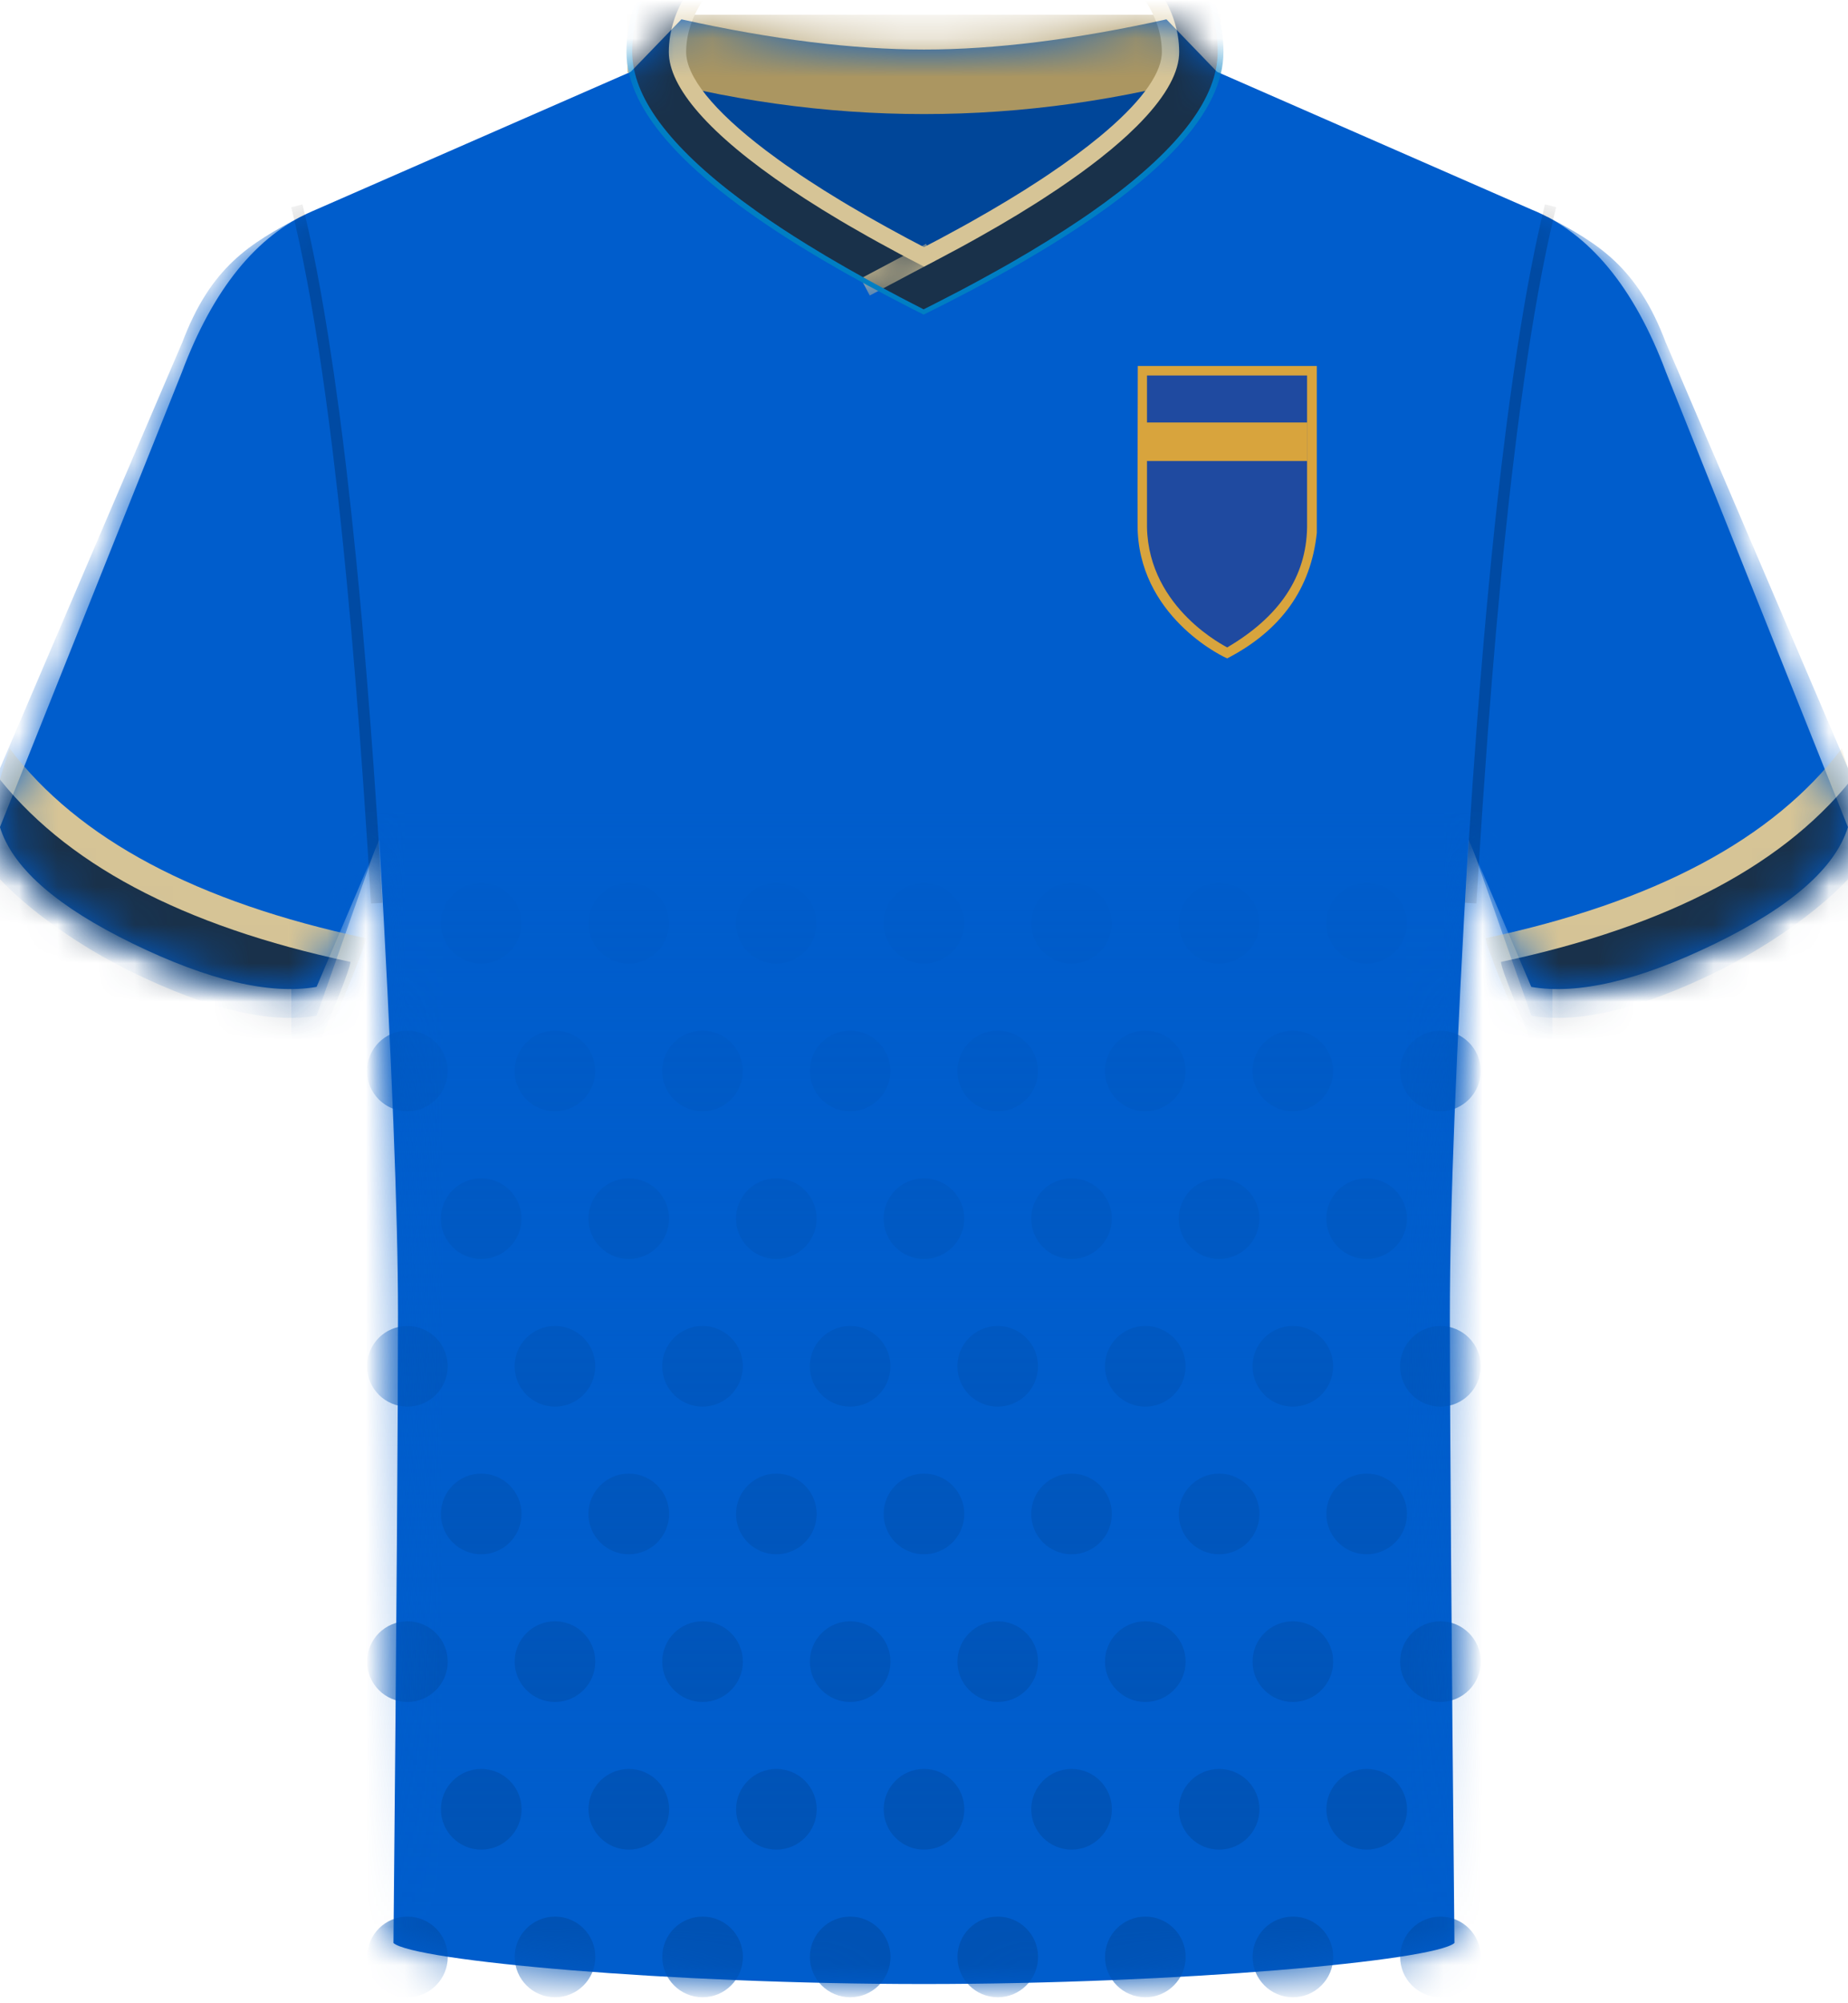 <svg xmlns="http://www.w3.org/2000/svg" xmlns:xlink="http://www.w3.org/1999/xlink" height="52" viewBox="0 0 48 52" width="48"><defs><path id="a" d="m10.22 49.935c.079-8.326.118-13.766.118-16.319 0-2.554-.162-6.662-.485-12.324l-1.63 3.825c-1.213.21-2.806-.165-4.778-1.125-1.919-.934-3.059-1.913-3.418-2.937l-.028-.085 4.725-11.808c.808-2.154 1.935-3.546 3.381-4.176l8.277-3.621 1.317-1.363c2.353.522 4.453.783 6.3.784 1.837.001 3.937-.26 6.298-.784l1.315 1.363 8.162 3.572c1.502.605 2.669 2.013 3.499 4.225l4.725 11.808c-.325 1.056-1.473 2.063-3.446 3.023-1.973.96-3.565 1.334-4.778 1.125l-1.63-3.825c-.323 5.466-.485 9.574-.485 12.324s.04 8.19.119 16.319c-.535.464-7.158 1.065-13.78 1.065-6.623 0-13.245-.601-13.78-1.065z"/><linearGradient id="b" x1="50%" x2="50%" y1="0%" y2="100%"><stop offset="0" stop-color="#005dcc"/><stop offset="1" stop-color="#005dcc" stop-opacity="0"/></linearGradient><path id="c" d="m7.678 0c4.24 0 7.678 2.351 7.678 5.25 0 1.314-1.183 2.775-3.55 4.383l-.43.285c-.074.048-.148.096-.224.144l-.467.29c-.08.049-.161.097-.243.146l-.504.294c-.172.099-.348.198-.528.297l-.553.3c-.094.05-.189.101-.286.151l-.59.305c-.1.051-.202.102-.304.154l-.602-.307c-.197-.102-.389-.203-.577-.303l-.553-.3c-.18-.1-.356-.199-.528-.297l-.504-.294-.479-.291c-.156-.097-.307-.193-.455-.288l-.43-.285c-2.367-1.608-3.55-3.069-3.55-4.383 0-2.899 3.437-5.25 7.678-5.25zm0 1.05c-3.726 0-6.628 1.984-6.628 4.2 0 .914 1.036 2.13 3.139 3.547l.407.268c.14.09.284.181.432.273l.457.277c.078.047.158.093.238.14l.495.283c.085.048.17.095.257.143l.533.29c.091.049.183.097.276.146l.394.205.395-.205.545-.291c.178-.097.351-.192.52-.288l.495-.283c.161-.094.317-.187.47-.279l.444-.275c.072-.045.143-.091.213-.136l.407-.268c.394-.266.751-.524 1.071-.775l.307-.248c.147-.123.285-.244.414-.362l.245-.235c.698-.696 1.063-1.315 1.099-1.84l.003-.087c0-2.216-2.901-4.2-6.628-4.2z"/><mask id="d" fill="#fff"><use fill="#fff" fill-rule="evenodd" xlink:href="#a"/></mask><mask id="e" fill="#fff"><use fill="#fff" fill-rule="evenodd" xlink:href="#c"/></mask></defs><g fill="none" fill-rule="evenodd" transform="translate(0 .5)"><use fill="#005dcc" xlink:href="#a"/><path d="m24 47.512c.578 0 1.047-.469 1.047-1.047 0-.578-.469-1.047-1.047-1.047s-1.047.469-1.047 1.047c0 .578.469 1.047 1.047 1.047zm-1.917 3.833c.578 0 1.047-.469 1.047-1.047 0-.578-.469-1.047-1.047-1.047-.578 0-1.047.469-1.047 1.047 0 .578.469 1.047 1.047 1.047zm3.833 0c.578 0 1.047-.469 1.047-1.047 0-.578-.469-1.047-1.047-1.047-.578 0-1.047.469-1.047 1.047 0 .578.469 1.047 1.047 1.047zm3.833 0c.578 0 1.047-.469 1.047-1.047 0-.578-.469-1.047-1.047-1.047-.578 0-1.047.469-1.047 1.047 0 .578.469 1.047 1.047 1.047zm3.833 0c.578 0 1.047-.469 1.047-1.047 0-.578-.469-1.047-1.047-1.047-.578 0-1.047.469-1.047 1.047 0 .578.469 1.047 1.047 1.047zm3.833 0c.578 0 1.047-.469 1.047-1.047 0-.578-.469-1.047-1.047-1.047-.578 0-1.047.469-1.047 1.047 0 .578.469 1.047 1.047 1.047zm-19.166 0c.578 0 1.047-.469 1.047-1.047 0-.578-.469-1.047-1.047-1.047-.578 0-1.047.469-1.047 1.047 0 .578.469 1.047 1.047 1.047zm-3.833 0c.578 0 1.047-.469 1.047-1.047 0-.578-.469-1.047-1.047-1.047-.578 0-1.047.469-1.047 1.047 0 .578.469 1.047 1.047 1.047zm-3.833 0c.578 0 1.047-.469 1.047-1.047 0-.578-.469-1.047-1.047-1.047-.578 0-1.047.469-1.047 1.047 0 .578.469 1.047 1.047 1.047zm9.583-3.833c.578 0 1.047-.469 1.047-1.047 0-.578-.469-1.047-1.047-1.047s-1.047.469-1.047 1.047c0 .578.469 1.047 1.047 1.047zm-3.833 0c.578 0 1.047-.469 1.047-1.047 0-.578-.469-1.047-1.047-1.047s-1.047.469-1.047 1.047c0 .578.469 1.047 1.047 1.047zm-3.833 0c.578 0 1.047-.469 1.047-1.047 0-.578-.469-1.047-1.047-1.047s-1.047.469-1.047 1.047c0 .578.469 1.047 1.047 1.047zm15.333 0c.578 0 1.047-.469 1.047-1.047 0-.578-.469-1.047-1.047-1.047s-1.047.469-1.047 1.047c0 .578.469 1.047 1.047 1.047zm3.833 0c.578 0 1.047-.469 1.047-1.047 0-.578-.469-1.047-1.047-1.047s-1.047.469-1.047 1.047c0 .578.469 1.047 1.047 1.047zm3.833 0c.578 0 1.047-.469 1.047-1.047 0-.578-.469-1.047-1.047-1.047s-1.047.469-1.047 1.047c0 .578.469 1.047 1.047 1.047zm-11.5-7.666c.578 0 1.047-.469 1.047-1.047s-.469-1.047-1.047-1.047-1.047.469-1.047 1.047.469 1.047 1.047 1.047zm-1.917 3.833c.578 0 1.047-.469 1.047-1.047 0-.578-.469-1.047-1.047-1.047-.578 0-1.047.469-1.047 1.047 0 .578.469 1.047 1.047 1.047zm3.833 0c.578 0 1.047-.469 1.047-1.047 0-.578-.469-1.047-1.047-1.047-.578 0-1.047.469-1.047 1.047 0 .578.469 1.047 1.047 1.047zm3.833 0c.578 0 1.047-.469 1.047-1.047 0-.578-.469-1.047-1.047-1.047-.578 0-1.047.469-1.047 1.047 0 .578.469 1.047 1.047 1.047zm3.833 0c.578 0 1.047-.469 1.047-1.047 0-.578-.469-1.047-1.047-1.047-.578 0-1.047.469-1.047 1.047 0 .578.469 1.047 1.047 1.047zm3.833 0c.578 0 1.047-.469 1.047-1.047 0-.578-.469-1.047-1.047-1.047-.578 0-1.047.469-1.047 1.047 0 .578.469 1.047 1.047 1.047zm-19.166 0c.578 0 1.047-.469 1.047-1.047 0-.578-.469-1.047-1.047-1.047-.578 0-1.047.469-1.047 1.047 0 .578.469 1.047 1.047 1.047zm-3.833 0c.578 0 1.047-.469 1.047-1.047 0-.578-.469-1.047-1.047-1.047-.578 0-1.047.469-1.047 1.047 0 .578.469 1.047 1.047 1.047zm-3.833 0c.578 0 1.047-.469 1.047-1.047 0-.578-.469-1.047-1.047-1.047-.578 0-1.047.469-1.047 1.047 0 .578.469 1.047 1.047 1.047zm9.583-3.833c.578 0 1.047-.469 1.047-1.047s-.469-1.047-1.047-1.047-1.047.469-1.047 1.047.469 1.047 1.047 1.047zm-3.833 0c.578 0 1.047-.469 1.047-1.047s-.469-1.047-1.047-1.047-1.047.469-1.047 1.047.469 1.047 1.047 1.047zm-3.833 0c.578 0 1.047-.469 1.047-1.047s-.469-1.047-1.047-1.047-1.047.469-1.047 1.047.469 1.047 1.047 1.047zm15.333 0c.578 0 1.047-.469 1.047-1.047s-.469-1.047-1.047-1.047-1.047.469-1.047 1.047.469 1.047 1.047 1.047zm3.833 0c.578 0 1.047-.469 1.047-1.047s-.469-1.047-1.047-1.047-1.047.469-1.047 1.047.469 1.047 1.047 1.047zm3.833 0c.578 0 1.047-.469 1.047-1.047s-.469-1.047-1.047-1.047-1.047.469-1.047 1.047.469 1.047 1.047 1.047zm-11.5-7.666c.578 0 1.047-.469 1.047-1.047s-.469-1.047-1.047-1.047-1.047.469-1.047 1.047.469 1.047 1.047 1.047zm-1.917 3.833c.578 0 1.047-.469 1.047-1.047s-.469-1.047-1.047-1.047c-.578 0-1.047.469-1.047 1.047s.469 1.047 1.047 1.047zm3.833 0c.578 0 1.047-.469 1.047-1.047s-.469-1.047-1.047-1.047c-.578 0-1.047.469-1.047 1.047s.469 1.047 1.047 1.047zm3.833 0c.578 0 1.047-.469 1.047-1.047s-.469-1.047-1.047-1.047c-.578 0-1.047.469-1.047 1.047s.469 1.047 1.047 1.047zm3.833 0c.578 0 1.047-.469 1.047-1.047s-.469-1.047-1.047-1.047c-.578 0-1.047.469-1.047 1.047s.469 1.047 1.047 1.047zm3.833 0c.578 0 1.047-.469 1.047-1.047s-.469-1.047-1.047-1.047c-.578 0-1.047.469-1.047 1.047s.469 1.047 1.047 1.047zm-19.166 0c.578 0 1.047-.469 1.047-1.047s-.469-1.047-1.047-1.047c-.578 0-1.047.469-1.047 1.047s.469 1.047 1.047 1.047zm-3.833 0c.578 0 1.047-.469 1.047-1.047s-.469-1.047-1.047-1.047c-.578 0-1.047.469-1.047 1.047s.469 1.047 1.047 1.047zm-3.833 0c.578 0 1.047-.469 1.047-1.047s-.469-1.047-1.047-1.047c-.578 0-1.047.469-1.047 1.047s.469 1.047 1.047 1.047zm9.583-3.833c.578 0 1.047-.469 1.047-1.047s-.469-1.047-1.047-1.047-1.047.469-1.047 1.047.469 1.047 1.047 1.047zm-3.833 0c.578 0 1.047-.469 1.047-1.047s-.469-1.047-1.047-1.047-1.047.469-1.047 1.047.469 1.047 1.047 1.047zm-3.833 0c.578 0 1.047-.469 1.047-1.047s-.469-1.047-1.047-1.047-1.047.469-1.047 1.047.469 1.047 1.047 1.047zm15.333 0c.578 0 1.047-.469 1.047-1.047s-.469-1.047-1.047-1.047-1.047.469-1.047 1.047.469 1.047 1.047 1.047zm3.833 0c.578 0 1.047-.469 1.047-1.047s-.469-1.047-1.047-1.047-1.047.469-1.047 1.047.469 1.047 1.047 1.047zm3.833 0c.578 0 1.047-.469 1.047-1.047s-.469-1.047-1.047-1.047-1.047.469-1.047 1.047.469 1.047 1.047 1.047zm-11.5-7.666c.578 0 1.047-.469 1.047-1.047s-.469-1.047-1.047-1.047-1.047.469-1.047 1.047.469 1.047 1.047 1.047zm-1.917 3.833c.578 0 1.047-.469 1.047-1.047s-.469-1.047-1.047-1.047c-.578 0-1.047.469-1.047 1.047s.469 1.047 1.047 1.047zm3.833 0c.578 0 1.047-.469 1.047-1.047s-.469-1.047-1.047-1.047c-.578 0-1.047.469-1.047 1.047s.469 1.047 1.047 1.047zm3.833 0c.578 0 1.047-.469 1.047-1.047s-.469-1.047-1.047-1.047c-.578 0-1.047.469-1.047 1.047s.469 1.047 1.047 1.047zm3.833 0c.578 0 1.047-.469 1.047-1.047s-.469-1.047-1.047-1.047c-.578 0-1.047.469-1.047 1.047s.469 1.047 1.047 1.047zm3.833 0c.578 0 1.047-.469 1.047-1.047s-.469-1.047-1.047-1.047c-.578 0-1.047.469-1.047 1.047s.469 1.047 1.047 1.047zm-19.166 0c.578 0 1.047-.469 1.047-1.047s-.469-1.047-1.047-1.047c-.578 0-1.047.469-1.047 1.047s.469 1.047 1.047 1.047zm-3.833 0c.578 0 1.047-.469 1.047-1.047s-.469-1.047-1.047-1.047c-.578 0-1.047.469-1.047 1.047s.469 1.047 1.047 1.047zm-3.833 0c.578 0 1.047-.469 1.047-1.047s-.469-1.047-1.047-1.047c-.578 0-1.047.469-1.047 1.047s.469 1.047 1.047 1.047zm9.583-3.833c.578 0 1.047-.469 1.047-1.047s-.469-1.047-1.047-1.047-1.047.469-1.047 1.047.469 1.047 1.047 1.047zm-3.833 0c.578 0 1.047-.469 1.047-1.047s-.469-1.047-1.047-1.047-1.047.469-1.047 1.047.469 1.047 1.047 1.047zm-3.833 0c.578 0 1.047-.469 1.047-1.047s-.469-1.047-1.047-1.047-1.047.469-1.047 1.047.469 1.047 1.047 1.047zm15.333 0c.578 0 1.047-.469 1.047-1.047s-.469-1.047-1.047-1.047-1.047.469-1.047 1.047.469 1.047 1.047 1.047zm3.833 0c.578 0 1.047-.469 1.047-1.047s-.469-1.047-1.047-1.047-1.047.469-1.047 1.047.469 1.047 1.047 1.047zm3.833 0c.578 0 1.047-.469 1.047-1.047s-.469-1.047-1.047-1.047-1.047.469-1.047 1.047.469 1.047 1.047 1.047z" fill="#0052b4" mask="url(#d)"/><path d="m7.565 20.589h32.758v29h-32.758z" fill="url(#b)" mask="url(#d)"/><g fill="#005dcc" mask="url(#d)"><path d="m4.998 3.279 5.475 12.783c-.325 1.056-2.223 2.588-4.196 3.548-1.973.96-3.565 1.334-4.778 1.125l-1.499-4.269.101-1.522.105-1.463.073-.943.113-1.366.078-.878.08-.852.081-.826.126-1.191.13-1.132.089-.722.091-.697.093-.671.095-.645.097-.619.099-.593.101-.567.103-.541c.017-.088.035-.175.052-.261l.106-.502.108-.476c1.3.686 2.325 1.279 3.075 3.279z" transform="translate(38.277 5.131)"/><path d="m4.998 3.279 5.475 12.783c-.325 1.056-2.223 2.588-4.196 3.548-1.973.96-3.565 1.334-4.778 1.125l-1.499-4.269.101-1.522.105-1.463.073-.943.113-1.366.078-.878.08-.852.081-.826.126-1.191.13-1.132.089-.722.091-.697.093-.671.095-.645.097-.619.099-.593.101-.567.103-.541c.017-.088.035-.175.052-.261l.106-.502.108-.476c1.3.686 2.325 1.279 3.075 3.279z" transform="matrix(-1 0 0 1 9.723 5.131)"/></g><g mask="url(#d)"><g transform="translate(-1.039 18.928)"><path d="m1.288 0c1.781 2.352 4.865 3.993 9.252 4.925-.004.178-.478 1.361-1.423 3.548-2.88-.148-4.756-.36-5.629-.636-1.309-.414-3.062-1.078-3.421-1.995-.239-.611.168-2.558 1.221-5.842z" fill="#d6c496"/><path d="m.889.616c1.781 2.352 4.865 3.993 9.252 4.925-.004.178-.478 1.361-1.423 3.548-2.88-.148-4.756-.36-5.629-.636-1.309-.414-3.062-1.078-3.421-1.995-.239-.611.168-2.558 1.221-5.842z" fill="#19314a"/><g transform="matrix(-1 0 0 1 50.166 0)"><path d="m1.288 0c1.781 2.352 4.865 3.993 9.252 4.925-.004.178-.478 1.361-1.423 3.548-2.88-.148-4.756-.36-5.629-.636-1.309-.414-3.062-1.078-3.421-1.995-.239-.611.168-2.558 1.221-5.842z" fill="#d6c496"/><path d="m.889.616c1.781 2.352 4.865 3.993 9.252 4.925-.004.178-.478 1.361-1.423 3.548-2.88-.148-4.756-.36-5.629-.636-1.309-.414-3.062-1.078-3.421-1.995-.239-.611.168-2.558 1.221-5.842z" fill="#19314a"/></g></g></g><g fill="#000" fill-opacity=".2" fill-rule="nonzero" mask="url(#d)"><g transform="translate(7.565 4.805)"><path d="m30.484.072.291-.072.109.459.107.485c.018.083.035.167.053.252l.104.523.102.549c.017.094.034.188.05.284l.099.588.097.614.095.639.094.665.092.691.134 1.085.087.755.085.781.083.807.12 1.259.078.871.113 1.355.073.936.106 1.452.134 2.027.064 1.052-.299.018-.063-1.029-.097-1.497-.136-1.909-.107-1.367-.111-1.311-.116-1.255-.079-.806-.123-1.163-.084-.744-.13-1.07-.089-.682-.091-.657-.092-.633-.094-.608-.096-.583-.098-.558-.1-.534-.102-.509-.104-.484-.105-.459z" transform="matrix(-1 0 0 1 63.339 0)"/><path d="m.291 0 .055.226.108.472.106.498.104.523.102.549.1.575.098.601.144.949.14 1.007.091.704.089.73.129 1.143.125 1.201.081.833.079.859.114 1.336.11 1.394.071.962.103 1.491.098 1.549.032.529-.299.018-.095-1.534-.099-1.478-.103-1.422-.107-1.367-.111-1.311-.116-1.255-.079-.806-.081-.781-.083-.756-.128-1.088-.088-.695-.09-.67-.092-.645-.093-.62-.095-.595-.097-.571-.099-.546-.101-.521-.103-.496-.105-.472c-.018-.077-.035-.152-.053-.226l-.053-.22z"/></g></g><g mask="url(#d)"><g transform="translate(16.272 -4.476)"><path d="m.978 5.976h13.5c-2.564 3.223-4.814 4.835-6.75 4.835-1.936 0-4.186-1.612-6.75-4.835z" fill="#004699" fill-rule="evenodd"/><path d="m15.43 4.357v1.5c-2.568.72-5.135 1.08-7.703 1.08-2.568 0-5.135-.36-7.703-1.08v-1.5z" fill="#ab9661" fill-rule="nonzero"/><path d="m7.678 0c4.24 0 7.678 2.351 7.678 5.25 0 1.314-1.183 2.775-3.55 4.383l-.43.285c-.074.048-.148.096-.224.144l-.467.29c-.08.049-.161.097-.243.146l-.504.294c-.172.099-.348.198-.528.297l-.553.3c-.094.05-.189.101-.286.151l-.59.305c-.1.051-.202.102-.304.154l-.602-.307c-.197-.102-.389-.203-.577-.303l-.553-.3c-.18-.1-.356-.199-.528-.297l-.504-.294-.479-.291c-.156-.097-.307-.193-.455-.288l-.43-.285c-2.367-1.608-3.55-3.069-3.55-4.383 0-2.899 3.437-5.25 7.678-5.25zm0 1.5c-3.506 0-6.178 1.827-6.178 3.75 0 .626.685 1.508 2.081 2.564l.335.247c.058.042.117.083.177.126l.373.256c.064.043.13.086.196.13l.411.264.437.269c.075.045.151.091.228.136l.475.277.501.281.526.286.438.23.438-.23.527-.286c.086-.047.17-.094.254-.141l.488-.279c.158-.092.312-.184.462-.274l.437-.269.411-.264c.066-.044.132-.087.196-.13l.373-.256.348-.25.322-.244.297-.237c1.043-.859 1.578-1.586 1.622-2.132l.003-.072c0-1.923-2.671-3.75-6.178-3.75z" fill="#d6c496" fill-rule="nonzero" transform="translate(.05 .075)"/><g fill="none" fill-rule="evenodd" transform="translate(.05 .075)"><use fill="#19314a" fill-rule="nonzero" xlink:href="#c"/><path d="m6.045 10.647h1.92v.5h-1.92z" fill="#d6c496" mask="url(#e)" transform="matrix(.883 -.469 .469 .883 -4.296 4.564)"/></g><path d="m7.753 0c-4.277 0-7.753 2.377-7.753 5.325 0 1.539 1.567 3.255 4.697 5.16l.494.295c.338.197.691.397 1.062.598l.568.304.593.307c.101.051.203.103.306.154l.613-.308.587-.305c.479-.253.932-.503 1.358-.749l.499-.295c3.162-1.905 4.729-3.621 4.729-5.16 0-2.948-3.476-5.325-7.753-5.325zm0 .15c4.204 0 7.603 2.324 7.603 5.175 0 1.174-.977 2.479-2.934 3.91l-.391.279c-.067.047-.135.094-.205.14l-.428.283-.452.286-.477.29-.501.293c-.086.049-.172.098-.26.147l-.538.297c-.183.1-.371.2-.562.3l-.587.303c-.1.051-.201.102-.303.153-.205-.104-.406-.208-.603-.311l-.578-.308c-.094-.051-.188-.102-.28-.153l-.541-.303-.516-.3-.491-.297c-.479-.295-.92-.585-1.323-.871l-.391-.284c-1.893-1.41-2.846-2.698-2.846-3.857 0-2.851 3.399-5.175 7.603-5.175z" fill="#007ec3" fill-rule="nonzero"/></g></g><g mask="url(#d)"><g transform="translate(29.546 9)"><path d="m4.657 0v4.333c-.153 1.447-.929 2.532-2.325 3.256.004.017-2.199-.98-2.325-3.256-.009.001-.009-1.443 0-4.333z" fill="#d8a43d"/><path d="m4.404.247v3.945c-.021 1.276-.713 2.314-2.075 3.114-.002-.009-2.036-.988-2.083-3.114 0-.005 0-1.32 0-3.945z" fill="#1f4aa0"/><path d="m.107 1.467h4.302v1h-4.302z" fill="#d8a43d"/></g></g></g></svg>